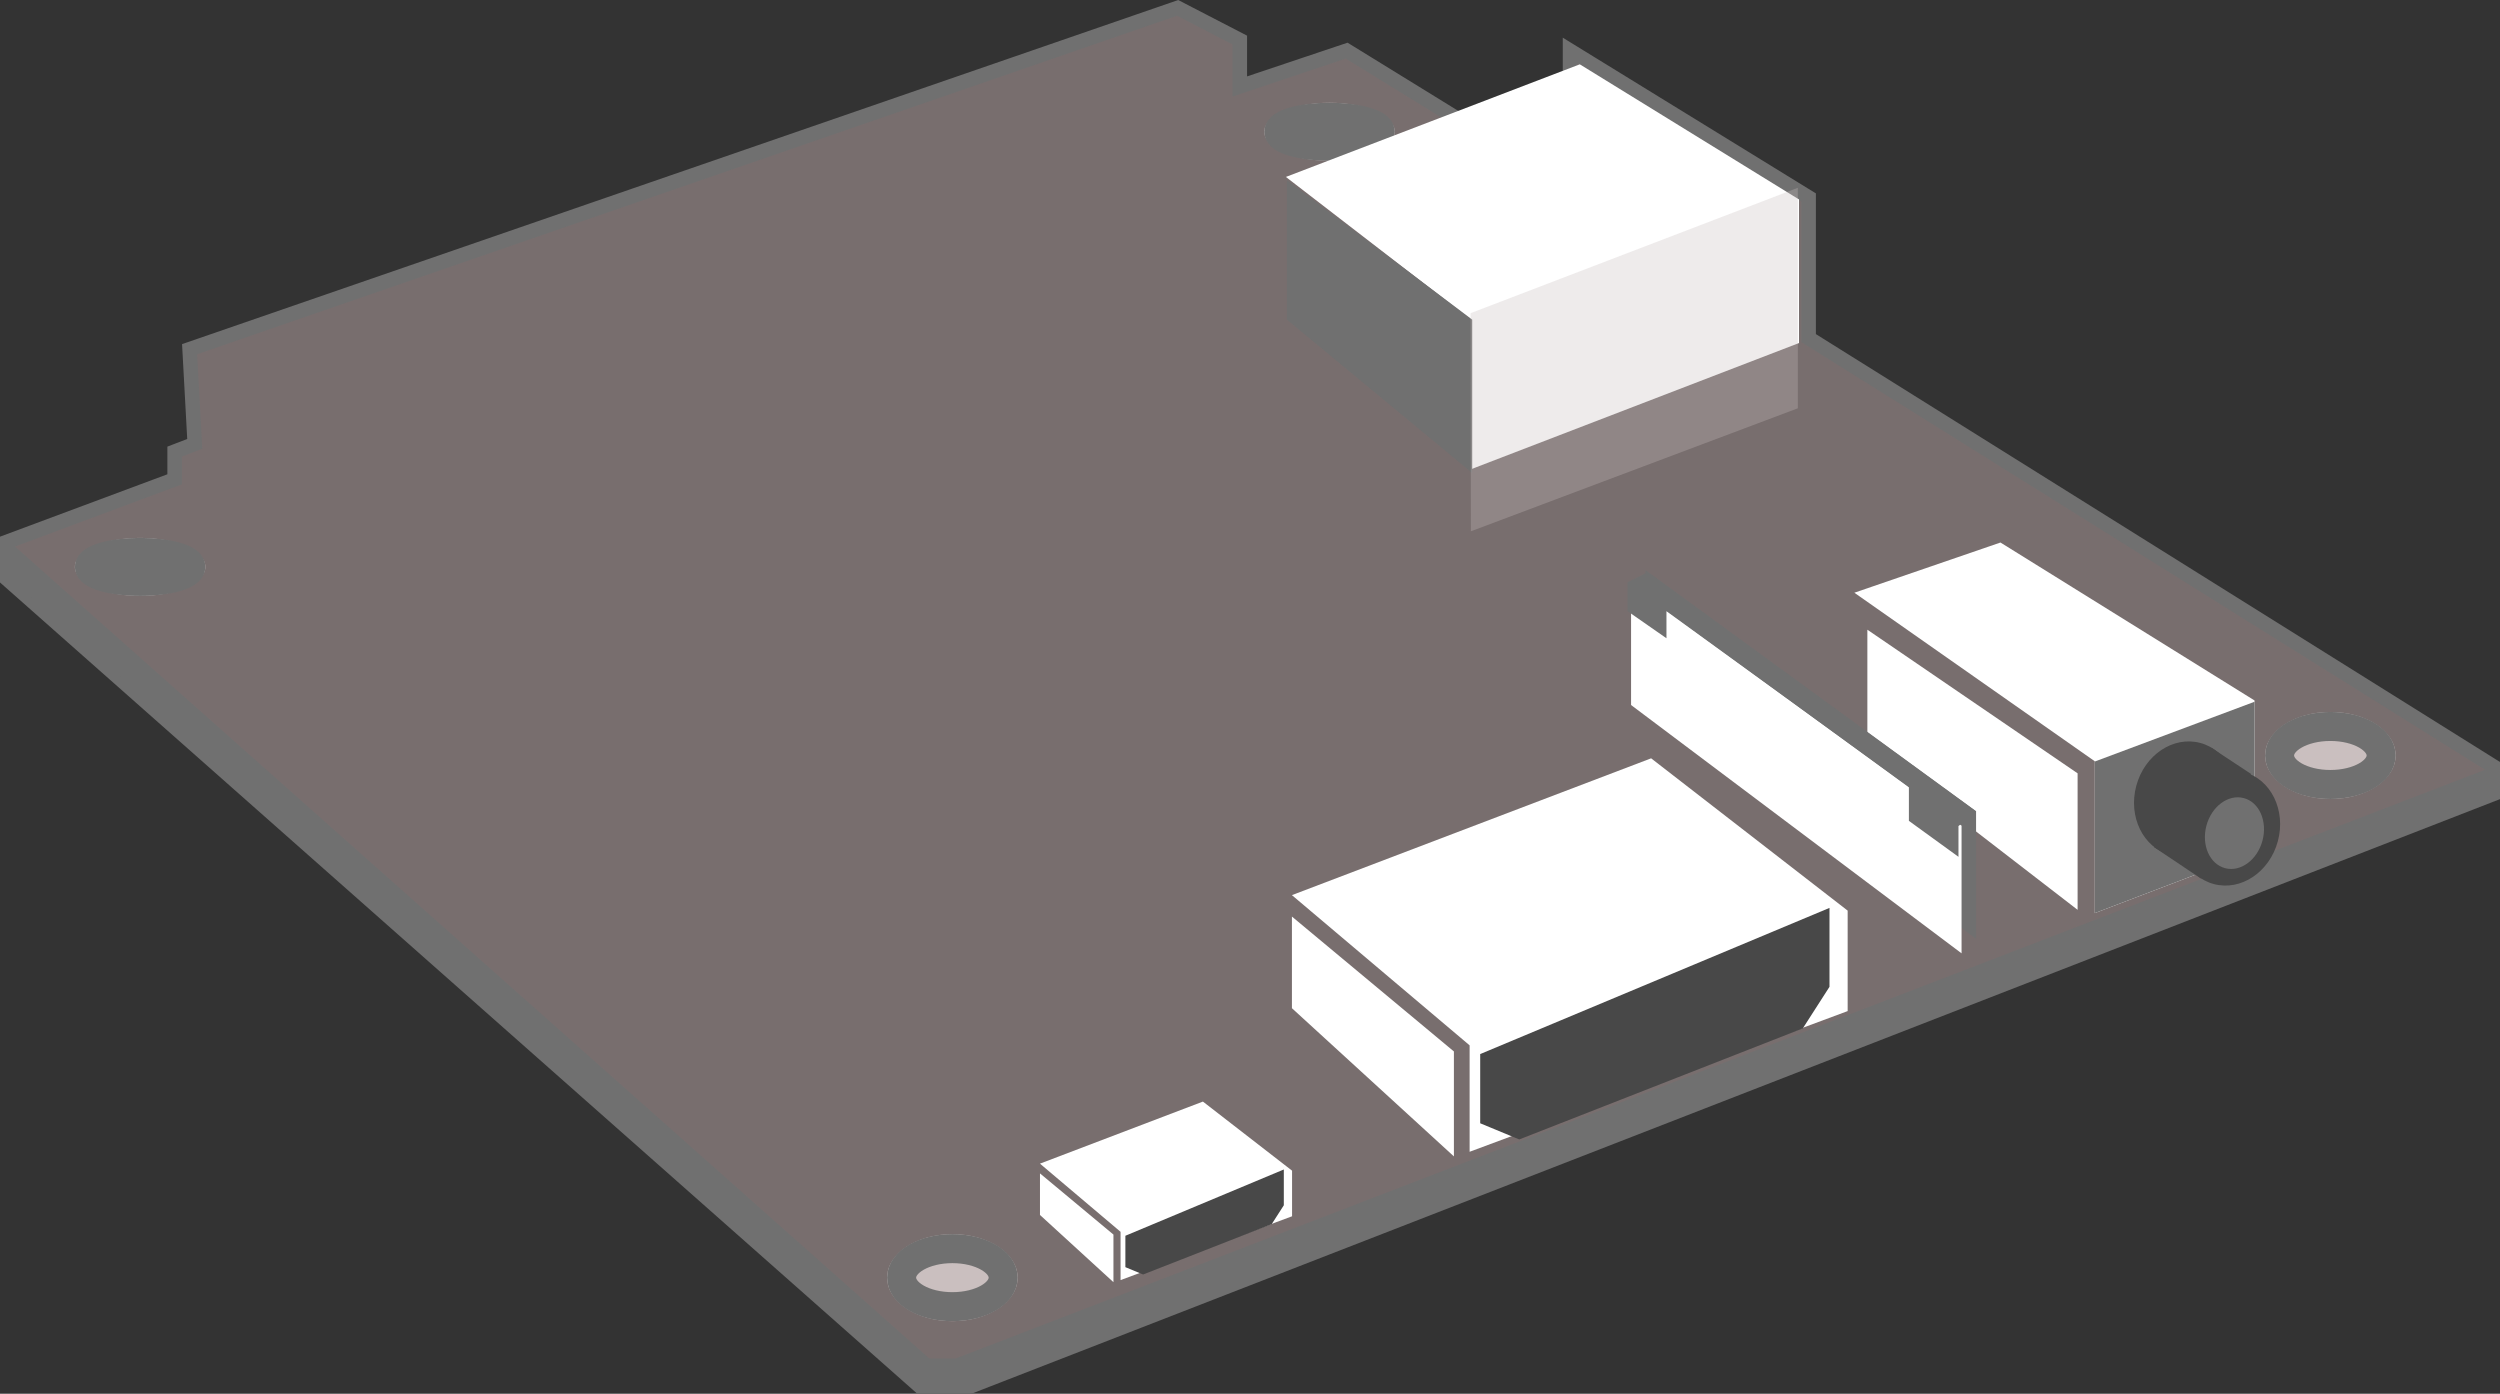 <?xml version="1.0" encoding="UTF-8"?> <svg xmlns="http://www.w3.org/2000/svg" width="172.355" height="96.088" viewBox="0 0 172.355 96.088"><rect x="0" y="0" width="172.355" height="96.088" fill="#333333" stroke="none"/><g id="Group_571" data-name="Group 571" transform="translate(-127.84 -552.916)"><path id="Path_829" data-name="Path 829" d="M63.34,1235.263v2.584l62.929,55.657h3.45l104.976-40.836v-1.941l-47.164-29.5v-9.7l-16.451-10.12v9.487l-15.4-9.487-7.365,2.471v-3.2l-4.287-2.218-68.117,23.53.355,6.527-1.386.533v1.911Z" transform="translate(65 -645)" fill="rgba(167,150,150,0.6)" stroke="#707070" stroke-width="1"></path><path id="Path_832" data-name="Path 832" d="M126.281,1481.963l63.409,56.311H191.5l106.039-40.82v1.92l-105.251,40.942h-3.109l-62.9-55.832Z" transform="translate(2.221 -891.7)" fill="#707070"></path><g id="Group_565" data-name="Group 565" transform="translate(216.908 605.2)"><path id="Path_837" data-name="Path 837" d="M257.071,1481.2l-24.765,9.432,12.251,10.356v7.338l26.063-9.7V1491.7Z" transform="translate(-232.307 -1481.204)" fill="#fff"></path><path id="Path_838" data-name="Path 838" d="M203.686,1521.347v4.772l2.691,1.115,19.55-7.657,1.84-2.866v-5.441Z" transform="translate(-190.706 -1500.962)" fill="#484848"></path><path id="Path_839" data-name="Path 839" d="M197.307,1511.564v6.318l11.167,10.217v-7.235Z" transform="translate(-197.307 -1500.658)" fill="#fff"></path></g><path id="Path_837-2" data-name="Path 837" d="M248.155,1479.322l-10.073,3.462,16.575,11.619v10.468l11.014-4.2v-10.459Z" transform="translate(17.601 -889.004)" fill="#fff"></path><path id="Path_839-2" data-name="Path 839" d="M193.979,1508.787v8.13l14.494,11.183v-9.411Z" transform="translate(62.601 -912.458)" fill="#fff"></path><path id="Path_853" data-name="Path 853" d="M185.688,1502.684v8.295l22.785,17.12v-8.8Z" transform="translate(55.601 -910.458)" fill="#707070"></path><g id="Group_566" data-name="Group 566" transform="translate(199.538 628.865)"><path id="Path_837-3" data-name="Path 837" d="M243.54,1481.2l-11.234,4.279,5.557,4.7v3.329l11.823-4.4v-3.145Z" transform="translate(-232.307 -1481.204)" fill="#fff"></path><path id="Path_838-2" data-name="Path 838" d="M203.686,1515.841v2.165l1.221.506,8.868-3.473.834-1.3v-2.468Z" transform="translate(-197.798 -1506.594)" fill="#484848"></path><path id="Path_839-3" data-name="Path 839" d="M197.307,1511.564v2.866l5.065,4.634v-3.282Z" transform="translate(-197.307 -1506.617)" fill="#fff"></path></g><g id="Ellipse_15" data-name="Ellipse 15" transform="translate(189 638)" fill="#cabfbf" stroke="#707070" stroke-width="2"><ellipse cx="4.5" cy="3" rx="4.5" ry="3" stroke="none"></ellipse><ellipse cx="4.5" cy="3" rx="3.5" ry="2" fill="none"></ellipse></g><g id="Ellipse_16" data-name="Ellipse 16" transform="translate(284 602)" fill="#cabfbf" stroke="#707070" stroke-width="2"><ellipse cx="4.5" cy="3" rx="4.5" ry="3" stroke="none"></ellipse><ellipse cx="4.5" cy="3" rx="3.5" ry="2" fill="none"></ellipse></g><g id="Ellipse_17" data-name="Ellipse 17" transform="translate(133 590)" fill="#cabfbf" stroke="#707070" stroke-width="2"><ellipse cx="4.5" cy="2" rx="4.5" ry="2" stroke="none"></ellipse><ellipse cx="4.5" cy="2" rx="3.5" ry="1" fill="none"></ellipse></g><g id="Ellipse_18" data-name="Ellipse 18" transform="translate(215 560)" fill="#cabfbf" stroke="#707070" stroke-width="2"><ellipse cx="4.5" cy="2" rx="4.5" ry="2" stroke="none"></ellipse><ellipse cx="4.5" cy="2" rx="3.5" ry="1" fill="none"></ellipse></g><path id="Path_847" data-name="Path 847" d="M247.2,1480.585l-20.263,7.764,12.675,9.774v10.412l22.7-8.734v-9.9Z" transform="translate(-10.446 -923.235)" fill="#fff"></path><path id="Path_848" data-name="Path 848" d="M228.037,1486.444v9.619l12.777,10.574v-10.574Z" transform="translate(-11.476 -921.109)" fill="#707070"></path><path id="Path_849" data-name="Path 849" d="M227.235,1485.487l22.562-8.644v15.2l-22.542,8.481Z" transform="translate(1.989 -910.98)" fill="#cabfbf" opacity="0.305"></path><path id="Path_852" data-name="Path 852" d="M254.657,1494.422v10.449l11.014-4.2V1490.3Z" transform="translate(17.601 -889.004)" fill="#707070"></path><ellipse id="Ellipse_19" data-name="Ellipse 19" cx="3.5" cy="4" rx="3.5" ry="4" transform="matrix(0.966, 0.259, -0.259, 0.966, 276.155, 603.23)" fill="#484848"></ellipse><ellipse id="Ellipse_20" data-name="Ellipse 20" cx="3.5" cy="4" rx="3.5" ry="4" transform="matrix(0.966, 0.259, -0.259, 0.966, 279.155, 605.23)" fill="#484848"></ellipse><path id="Path_851" data-name="Path 851" d="M279.6,1524.5l-3.258-2.182-.411-5.193,4.372-1.653,2.728,1.8Z" transform="translate(0 -911)" fill="#484848"></path><ellipse id="Ellipse_21" data-name="Ellipse 21" cx="2" cy="2.5" rx="2" ry="2.5" transform="matrix(0.966, 0.259, -0.259, 0.966, 280.603, 607.421)" fill="#707070"></ellipse><path id="Path_850" data-name="Path 850" d="M185.688,1502.684v8.295l22.785,17.12v-8.8Z" transform="translate(54.601 -909.458)" fill="#fff"></path><path id="Path_854" data-name="Path 854" d="M264.075,1518.863l-1.214,1.005v2.119l-3.418-2.479v-2.342l-16.714-12.115v1.868l-2.681-1.868v-2l1.384-.681Z" transform="translate(0 -910)" fill="#707070"></path></g></svg> 